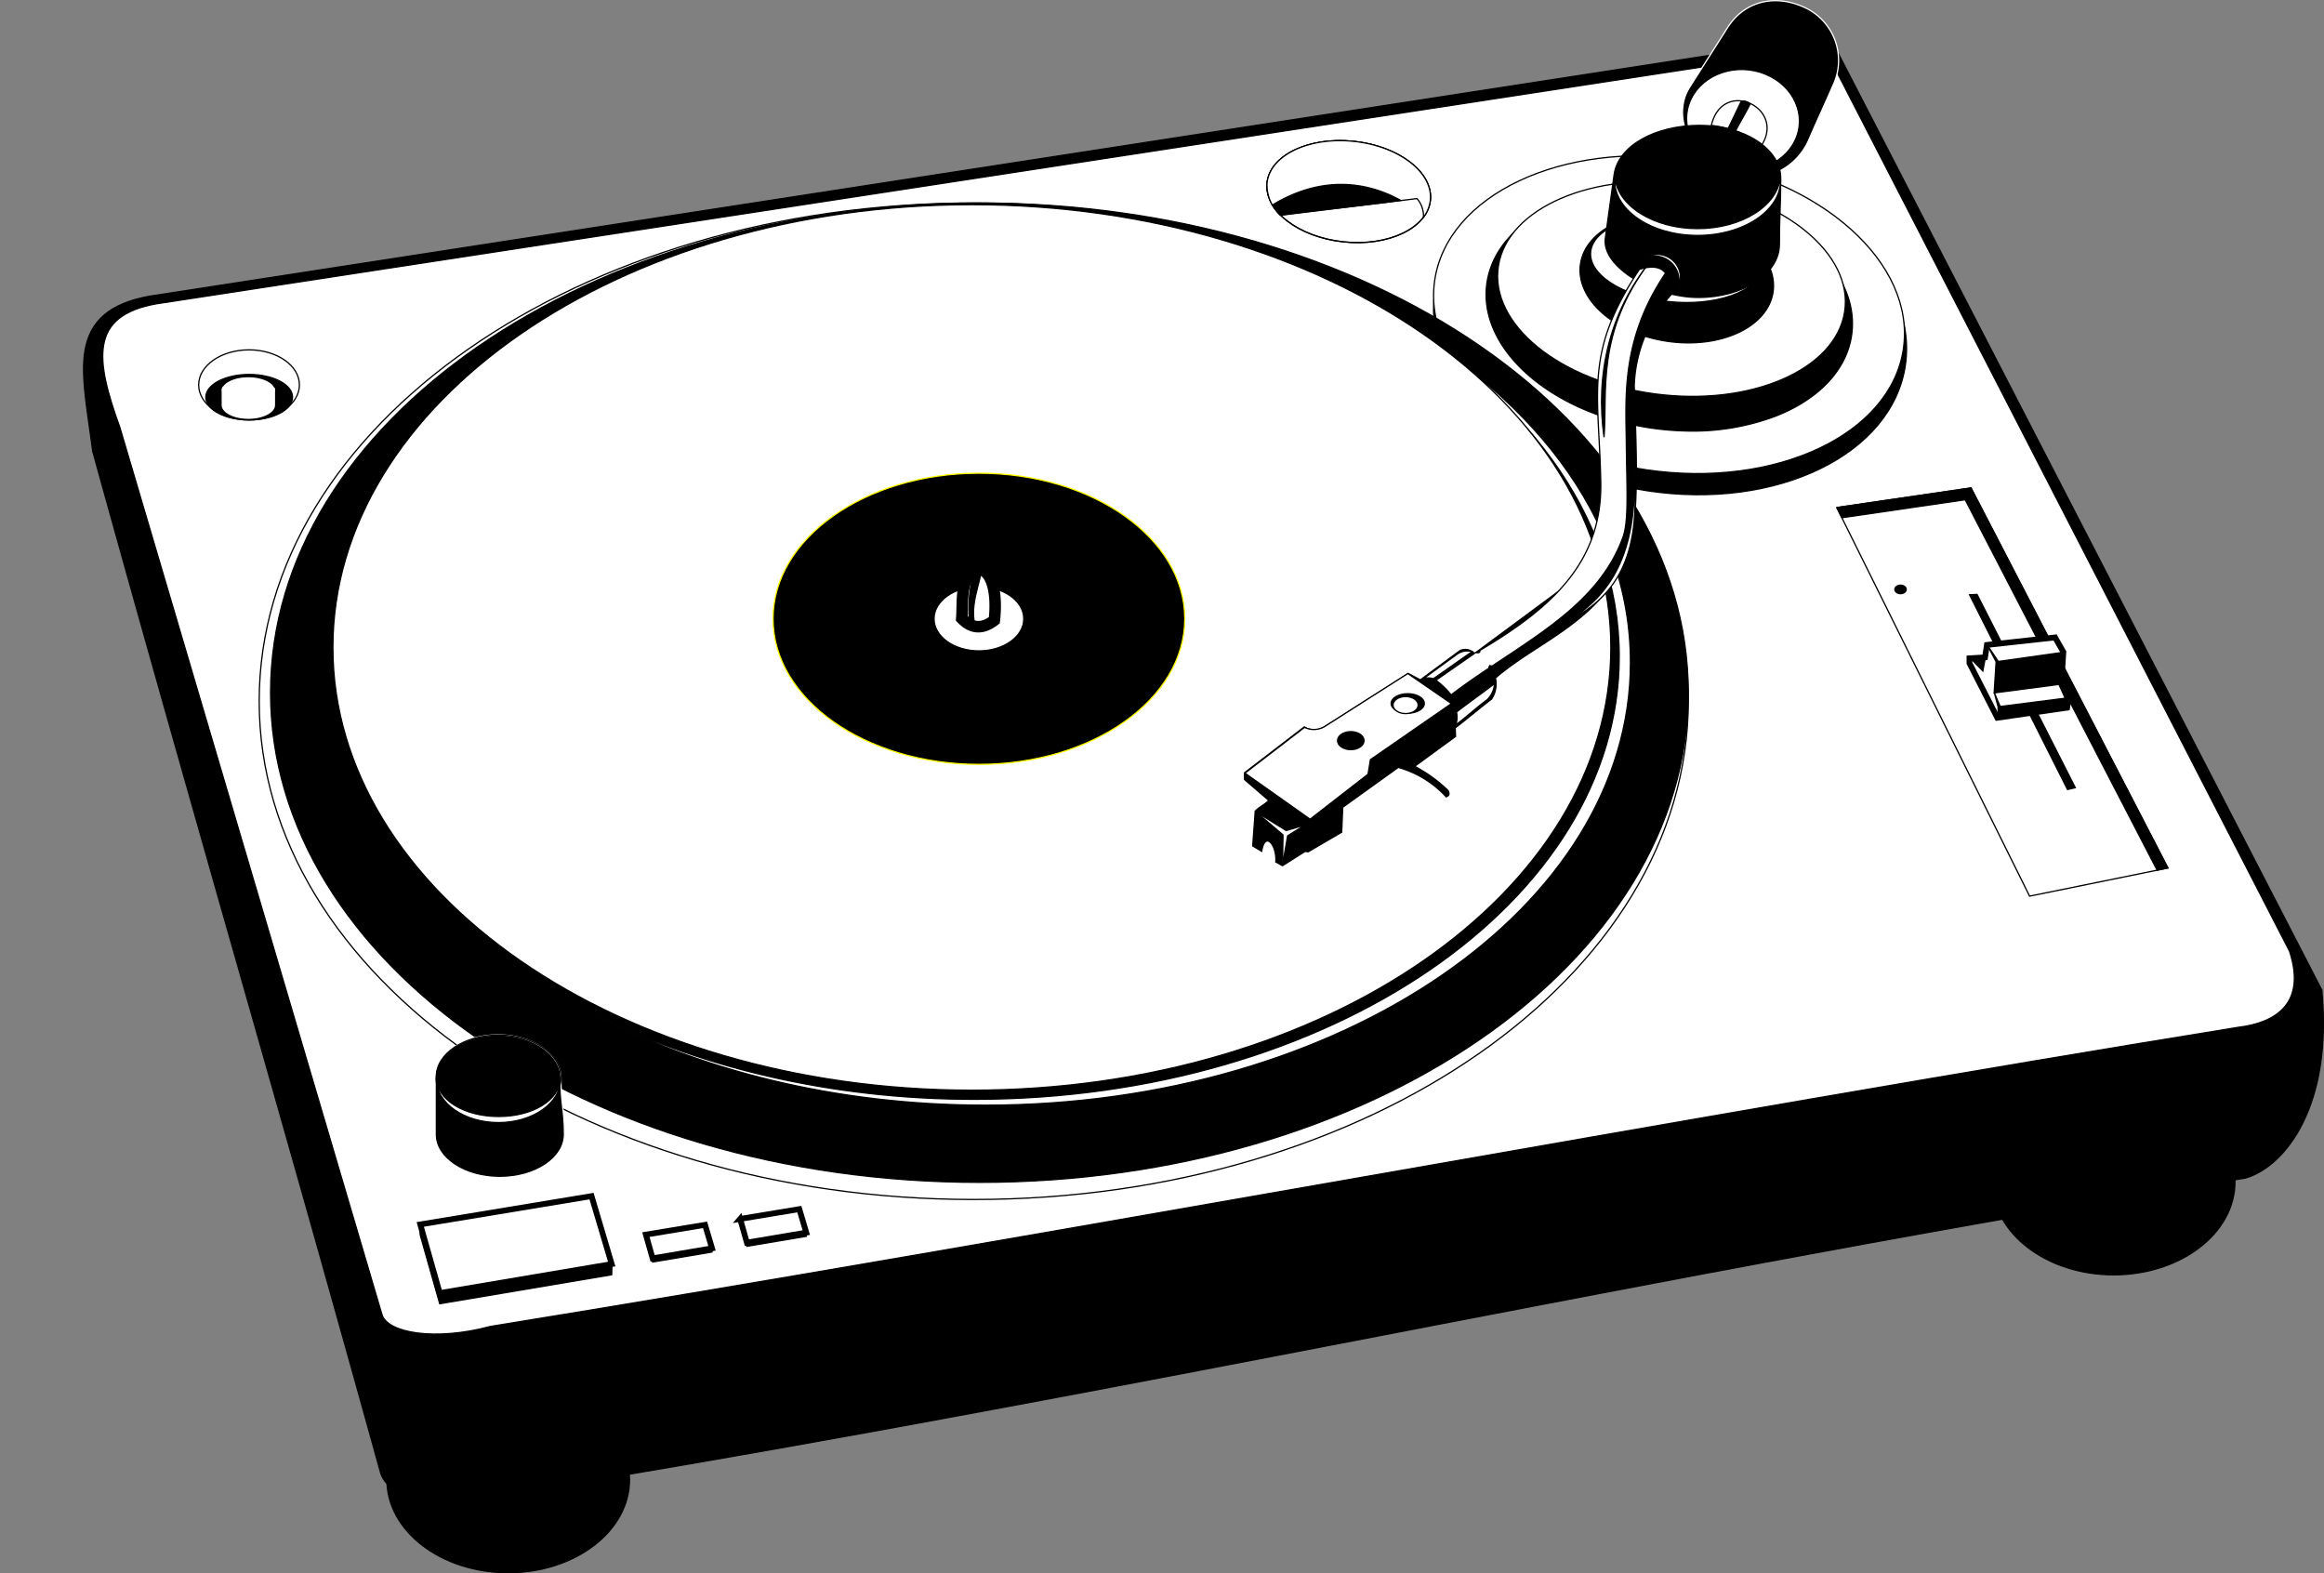 <svg xmlns="http://www.w3.org/2000/svg" width="403.242" height="272.974" viewBox="0 0 403.242 272.974">
  <rect x="0" y="0" width="403.242" height="272.974" fill="#808080" stroke="none"/>
  <g id="turntable-306254" transform="translate(0.001 -39.501)">
    <g id="Gruppe_1" data-name="Gruppe 1" transform="translate(-0.001 65.324)">
      <path id="Pfad_1" data-name="Pfad 1" d="M62.707,142.98v44.982l210.306,61.462L62.707,142.98Z" transform="translate(-62.707 -142.98)" fill="none"/>
    </g>
    <g id="Gruppe_8" data-name="Gruppe 8" transform="translate(14.505 39.621)">
      <g id="Gruppe_4" data-name="Gruppe 4" transform="translate(0 6.264)">
        <path id="Pfad_2" data-name="Pfad 2" d="M33.414,125.262l1.528,5.518L36.45,136.2l1.519,5.45,1.53,5.471,1.54,5.492,1.549,5.512,1.558,5.529,1.564,5.544,1.572,5.558,1.577,5.57,1.582,5.58,1.586,5.589,1.589,5.6,1.592,5.6,1.594,5.6L58.4,213.91l1.594,5.606,1.594,5.6,1.592,5.6,1.589,5.6,1.586,5.589,1.582,5.578,1.577,5.569,1.571,5.559,1.564,5.541L74.2,269.68l1.548,5.509,1.539,5.491,1.53,5.468,1.518,5.445,1.507,5.423,1.512,5.459.181.51.276.538.337.488.388.447.431.4.468.365.5.328.534.3.564.269.593.246.623.219.651.2.68.173.706.15.734.132.76.109.785.087.809.064.833.046.855.023h.877l.9-.018.917-.046.935-.068.952-.091.968-.114.983-.137,1-.164,1.009-.191,1.02-.214,1.03-.237.942-.242,9.444-1.545,9.5-1.586,9.475-1.613,9.452-1.64,9.43-1.663,9.411-1.686,9.394-1.7,9.378-1.723,9.363-1.736,9.351-1.75,9.34-1.763,9.331-1.773,9.323-1.782,9.318-1.786,9.313-1.791,9.312-1.791,9.311-1.8,9.313-1.786,9.316-1.786,9.318-1.782,9.328-1.773,9.337-1.764,9.342-1.75,9.36-1.736,9.369-1.722,9.387-1.7,9.4-1.686,9.424-1.659,9.437-1.641,9.465-1.608,9.487-1.586,9.665-1.581.756-.255.67-.283.67-.328.665-.383.665-.428.656-.478.647-.529.642-.579.629-.624.615-.674.606-.729.583-.775.57-.825.551-.87.524-.925.506-.975.478-1.03.451-1.075.419-1.126.392-1.178.355-1.23.324-1.28.283-1.333.246-1.384.205-1.436.159-1.489.114-1.542.073-1.594.018-1.647-.027-1.7-.087-1.754-.159-2.148L334.8,53.366,43.365,98.358l-1.251.251-1.168.29-1.092.333-1.02.376-.949.422L37,100.5l-.812.522-.743.574-.672.625-.6.674-.524.719-.449.759-.377.793-.307.823-.244.848-.185.872-.131.894-.085.915-.041.939,0,.961.029.987.059,1.012L32,114.457l.107,1.066.126,1.1.142,1.124.155,1.154.165,1.184.172,1.216.175,1.247.176,1.279.192,1.44Z" transform="translate(-31.831 -53.366)" stroke="#000" stroke-width="0.216"/>
        <path id="Pfad_3" data-name="Pfad 3" d="M34.392,125.76l1.52,5.488,1.508,5.424,1.519,5.449,1.53,5.471,1.54,5.492,1.549,5.512,1.558,5.528,1.564,5.544,1.572,5.558,1.577,5.57,1.582,5.58L53,191.967l1.589,5.6,1.592,5.6,1.593,5.6,1.594,5.606,1.594,5.606,1.593,5.6,1.592,5.6,1.589,5.6,1.586,5.589,1.582,5.578,1.577,5.568,1.571,5.559,1.564,5.541,1.557,5.527,1.548,5.509,1.539,5.491,1.529,5.473,1.519,5.445,1.507,5.423,1.507,5.441.166.469.248.483.307.442.355.41.4.374.437.337.473.31.508.283.54.26.571.232.6.214.633.187.662.173.69.146.718.128.746.109.771.087.8.064.821.041.844.023.865,0,.886-.023.906-.046.925-.064.942-.091.958-.114.973-.137.987-.16,1-.187,1.01-.214,1.021-.237.956-.246,9.463-1.545,9.5-1.59,9.473-1.613,9.45-1.636,9.43-1.663,9.41-1.686,9.393-1.7,9.376-1.723,9.362-1.736,9.35-1.75,9.339-1.763L219.911,286l9.322-1.782,9.318-1.786,9.313-1.791,9.311-1.791,9.311-1.8,9.313-1.791,9.316-1.782,9.321-1.782,9.328-1.773,9.332-1.763,9.346-1.75,9.36-1.736,9.369-1.723,9.387-1.7,9.405-1.686,9.424-1.663,9.442-1.636,9.465-1.613,9.487-1.586,9.629-1.572.706-.242.642-.269.647-.319.643-.365.642-.419.633-.46.633-.515.624-.561.611-.611.606-.661.588-.711.574-.756.56-.811.538-.857.52-.911.492-.957.474-1.007.442-1.062.415-1.112.387-1.162.351-1.214.314-1.265.283-1.317.242-1.369.205-1.422.159-1.474.114-1.527.068-1.579.018-1.634-.027-1.687-.082-1.741-.155-2.05L335.084,54.45,43.978,99.391l-1.231.247-1.147.285-1.069.325-.994.367-.921.41-.85.456-.781.5-.711.55-.641.6-.57.642-.5.684-.427.723-.36.757-.295.788-.234.816-.178.843-.128.868-.082.893-.041.919,0,.945.029.972.058,1,.084,1.029.106,1.059.125,1.089.142,1.12.154,1.151.165,1.183.172,1.215.176,1.248.176,1.281.188,1.41Z" transform="translate(-32.367 -53.956)" stroke="#000" stroke-width="0.216"/>
        <path id="Pfad_4" data-name="Pfad 4" d="M35.376,126.259l1.512,5.458,1.507,5.424,1.519,5.449,1.53,5.471,1.54,5.492,1.549,5.511,1.557,5.528,1.565,5.544,1.571,5.558,1.577,5.57,1.582,5.58,1.586,5.589,1.589,5.6,1.592,5.6,1.594,5.6,1.594,5.607,1.594,5.606,1.594,5.6,1.592,5.6,1.589,5.6,1.586,5.589,1.582,5.578,1.577,5.573,1.571,5.555,1.565,5.546,1.557,5.528,1.549,5.509,1.539,5.491,1.53,5.468,1.518,5.445,1.507,5.423,1.5,5.427.151.428.221.428.275.4.324.369.367.342.407.319.445.292.481.264.516.246.549.228.581.205.613.182.645.164.674.146.7.128.731.1.758.082.784.064.808.046.832.023h.854l.875-.023.9-.041.914-.068.932-.087.948-.114.963-.137.976-.16.99-.182,1-.21,1.011-.237.971-.251,9.481-1.549,9.5-1.586,9.471-1.613,9.449-1.641,9.428-1.663,9.409-1.681,9.391-1.7,9.376-1.723,9.361-1.736,9.349-1.754,9.338-1.759,9.33-1.773,9.322-1.782,9.317-1.786,9.313-1.791L257.633,279l9.311-1.8,9.313-1.791,9.316-1.782,9.319-1.782,9.328-1.773,9.337-1.763,9.346-1.75,9.36-1.736,9.373-1.722,9.387-1.7,9.405-1.682,9.419-1.663,9.446-1.636,9.465-1.613,9.492-1.586,9.592-1.568.656-.223.615-.26.62-.305.624-.355.62-.4.615-.451.615-.5.606-.547.6-.6.588-.643.579-.693.56-.743.547-.793.529-.843.51-.893.488-.943.46-.989.437-1.048.41-1.094.378-1.145.346-1.2.314-1.249.278-1.3.241-1.353.2-1.407.155-1.459.114-1.512.068-1.566.023-1.62-.032-1.674-.082-1.728-.146-1.953-85-164.64L44.6,100.423l-1.212.243-1.126.28-1.045.318-.968.357-.893.4-.82.439-.749.482-.679.525-.61.568-.541.61-.473.649-.406.687-.343.721-.282.754-.225.784-.172.813-.124.842-.08.87-.04.9,0,.928.028.958.057.988.083,1.02.105,1.051.125,1.083.141,1.116.154,1.149.165,1.181.171,1.215.176,1.249.177,1.282.184,1.381Z" transform="translate(-32.909 -54.546)" stroke="#000" stroke-width="0.216"/>
        <path id="Pfad_5" data-name="Pfad 5" d="M36.355,126.757l1.5,5.428,1.507,5.424,1.519,5.448,1.53,5.471,1.54,5.491L45.5,159.53l1.557,5.528,1.564,5.543L50.2,176.16l1.577,5.57,1.582,5.58,1.586,5.589,1.589,5.6,1.592,5.6,1.594,5.6,1.594,5.606,1.594,5.606,1.594,5.6,1.592,5.6,1.589,5.6,1.586,5.589,1.582,5.582,1.577,5.568L74,260.008l1.565,5.546,1.557,5.527,1.549,5.509,1.539,5.491,1.53,5.468L83.254,293l1.507,5.423,1.5,5.414.135.378.195.378.245.355.292.333.335.314.376.292.416.273.454.255.491.232.527.219.561.2.594.178.627.16.658.141.688.123.716.1.744.082.771.064.8.041.82.023h.843l.864-.023.884-.041.9-.064.921-.087.938-.114.953-.132.967-.16.98-.182.991-.21,1-.232.986-.255,9.5-1.549,9.495-1.586,9.471-1.613,9.448-1.641,9.427-1.663,9.408-1.682,9.39-1.7,9.375-1.722,9.36-1.736,9.349-1.754,9.338-1.759,9.329-1.773,9.322-1.782,9.317-1.786,9.313-1.791,9.312-1.791,9.311-1.8,9.313-1.791,9.316-1.786L295.347,272l9.328-1.773,9.337-1.763,9.346-1.75,9.36-1.736,9.373-1.722,9.387-1.7,9.405-1.681,9.424-1.663,9.446-1.641,9.469-1.613,9.492-1.586,9.556-1.558.606-.21.588-.246.6-.292.6-.342.6-.387.6-.437.592-.483.592-.533.583-.579.574-.629.56-.679.551-.725.538-.779.515-.825.5-.875.478-.925.456-.975.428-1.03.406-1.078.374-1.13.342-1.182.31-1.234.273-1.286.237-1.338.2-1.391.155-1.444.114-1.5.064-1.552.023-1.606-.032-1.661-.077-1.715-.141-1.855L335.657,56.616,45.216,101.455l-1.192.239-1.1.274-1.021.311-.942.347-.864.385-.79.423-.717.462-.648.5-.579.539-.512.577-.447.615-.385.651-.325.685-.269.719-.216.752-.166.783-.12.816-.078.847-.039.879,0,.911.028.944.057.977.082,1.01.1,1.044.124,1.078.14,1.111.154,1.146.164,1.18.172,1.214L36,124.124l.177,1.284.18,1.351Z" transform="translate(-33.446 -55.135)" stroke="#000" stroke-width="0.216"/>
        <path id="Pfad_6" data-name="Pfad 6" d="M37.332,127.268C53.208,184.693,71.349,246.877,87.225,304.3c1.012,3.659,10.437,5.213,21.149,2.342C210.06,290.212,307.012,268.4,408.7,251.971c5.865-1.786,12.859-11.315,11.142-30.356l-83.9-163.9L45.831,102.5c-12.982,2.324-10.355,10.482-8.5,24.771Z" transform="translate(-33.981 -55.732)" stroke="#000" stroke-width="0.216"/>
        <g id="Gruppe_2" data-name="Gruppe 2" transform="translate(3.319 1.975)">
          <path id="Pfad_7" data-name="Pfad 7" d="M42.09,123.506l45.47,153.9c.955,3.235,9.269,4.634,18.782,2.083,90.3-14.6,212.947-37.312,303.255-51.9,6.658-.79,11.9-4.206,8.95-13.228L337.882,57.7,48.42,102.051c-11.528,2.063-10.686,9.445-6.327,21.456Z" transform="translate(-39.115 -57.701)" fill="#fff" stroke="#000" stroke-width="0.216"/>
          <path id="Pfad_8" data-name="Pfad 8" d="M699.4,228.543l23.281-3.4,34.167,65.938-24,4.884L699.4,228.544Z" transform="translate(-398.517 -148.844)" fill="#fff" stroke="#000" stroke-width="0.216"/>
        </g>
        <path id="Pfad_9" data-name="Pfad 9" d="M749.95,265.736l1.3-.062L768.3,299.212l-1.358.309L749.95,265.736Z" transform="translate(-422.713 -168.928)" stroke="#000" stroke-width="0.216"/>
        <path id="Pfad_10" data-name="Pfad 10" d="M623.483,121.067c8.2.9,14.2,4.916,13.406,8.977s-8.079,6.627-16.277,5.731-14.2-4.916-13.406-8.977S615.29,120.17,623.483,121.067Z" transform="translate(-344.977 -90.119)" stroke="#000" stroke-width="0.216"/>
        <path id="Pfad_11" data-name="Pfad 11" d="M590.847,102.075c22.552,3.424,39.075,18.786,36.892,34.3s-22.237,25.326-44.789,21.9-39.075-18.786-36.894-34.3,22.239-25.326,44.791-21.9Z" transform="translate(-311.626 -79.508)" stroke="#000" stroke-width="0.216"/>
        <g id="Gruppe_3" data-name="Gruppe 3" transform="translate(234.237 20.638)">
          <path id="Pfad_12" data-name="Pfad 12" d="M590.651,99.31c22.452,3.28,38.9,17.995,36.728,32.859s-22.142,24.259-44.593,20.979-38.9-17.995-36.731-32.859S568.195,96.03,590.651,99.31Z" transform="translate(-545.863 -98.657)" fill="#fff" stroke="#000" stroke-width="0.216"/>
          <path id="Pfad_13" data-name="Pfad 13" d="M630.96,136.534a24.43,24.43,0,0,1-11.848,1.371c-8.2-.9-14.2-4.916-13.406-8.977.383-1.97,2.3-3.589,5.1-4.631-2.429,1.042-4.065,2.551-4.42,4.356-.788,4.062,5.213,8.082,13.406,8.978A25.2,25.2,0,0,0,630.96,136.534Z" transform="translate(-578.398 -112.613)" fill="#fff" stroke="#000" stroke-width="0.216"/>
        </g>
        <path id="Pfad_14" data-name="Pfad 14" d="M600.7,111.122c17.471,2.517,30.267,13.806,28.576,25.21-.916,6.189-5.91,11.142-13.083,13.976a40.77,40.77,0,0,1-15.963,2.6,48.764,48.764,0,0,1-5.646-.484c-17.47-2.516-30.267-13.806-28.577-25.21S583.234,108.605,600.7,111.122Z" transform="translate(-322.509 -84.53)" stroke="#000" stroke-width="0.216"/>
        <path id="Pfad_15" data-name="Pfad 15" d="M603.318,108.9c16.582,2.218,28.731,12.167,27.127,22.218s-16.35,16.4-32.937,14.185-28.731-12.167-27.127-22.217S586.735,106.685,603.318,108.9Z" transform="translate(-324.894 -83.355)" fill="#fff" stroke="#000" stroke-width="0.216"/>
        <path id="Pfad_16" data-name="Pfad 16" d="M620.033,120.751c9.228,1.34,15.985,7.349,15.092,13.42s-9.1,9.908-18.323,8.568-15.99-7.349-15.1-13.42S610.805,119.412,620.033,120.751Z" transform="translate(-341.978 -89.9)" stroke="#000" stroke-width="0.216"/>
      </g>
      <path id="Pfad_17" data-name="Pfad 17" d="M662.53,63.848a11,11,0,0,1-14.7,5.513c-5.692-2.555-9.2-9.623-5.919-14.769l6.566-10.316c2.921-4.579,8.143-5.82,13.206-3.547a10.105,10.105,0,0,1,5.268,13.141c-1.586,3.663-2.8,6.247-4.42,9.978Z" transform="translate(-363.218 -39.621)" stroke="#fff" stroke-width="0.216"/>
      <g id="Gruppe_7" data-name="Gruppe 7" transform="translate(30.467 11.938)">
        <g id="Gruppe_5" data-name="Gruppe 5">
          <path id="Pfad_18" data-name="Pfad 18" d="M655.823,66.609c4.976,2,7.291,7.18,5.172,11.566s-7.87,6.319-12.841,4.318-7.291-7.18-5.172-11.566S650.847,64.607,655.823,66.609Z" transform="translate(-394.528 -65.819)" fill="#fff" stroke="#000" stroke-width="0.216"/>
          <path id="Pfad_19" data-name="Pfad 19" d="M621.983,121.667c8.193.9,14.195,4.916,13.4,8.977s-8.079,6.627-16.273,5.731-14.2-4.916-13.406-8.977S613.785,120.771,621.983,121.667Z" transform="translate(-374.627 -96.121)" fill="#fff" stroke="#000" stroke-width="0.216"/>
          <path id="Pfad_20" data-name="Pfad 20" d="M651.63,81.991c1.937-8.268,12.846-3.132,8.763,3.373A18.68,18.68,0,0,0,651.63,81.991Z" transform="translate(-399.663 -72.291)" fill="#fff" stroke="#000" stroke-width="0.216"/>
          <path id="Pfad_21" data-name="Pfad 21" d="M222.673,116.65c68.462,0,123.983,38.71,123.983,86.444s-55.521,86.444-123.983,86.444S98.69,250.829,98.69,203.094s55.521-86.444,123.983-86.444Z" transform="translate(-98.69 -93.487)" fill="#fff" stroke="#000" stroke-width="0.216"/>
        </g>
        <path id="Pfad_22" data-name="Pfad 22" d="M226.014,116.65c67.915,0,122.994,38.044,122.994,84.958s-55.079,84.958-122.994,84.958S103.02,248.522,103.02,201.608,158.1,116.65,226.014,116.65Z" transform="translate(-101.047 -93.487)" stroke="#000" stroke-width="0.216"/>
        <path id="Pfad_23" data-name="Pfad 23" d="M237.391,120.99c61.8,0,111.917,34.4,111.917,76.82s-50.116,76.82-111.917,76.82-111.921-34.4-111.921-76.82S175.586,120.99,237.391,120.99Z" transform="translate(-113.267 -95.849)" stroke="#000" stroke-width="0.216"/>
        <path id="Pfad_24" data-name="Pfad 24" d="M360.081,156.728c27.176,14.016,44.759,36.326,44.759,61.449,0,42.418-50.116,76.815-111.921,76.815-25.982,0-49.9-6.081-68.9-16.281,18.674,9.586,41.852,15.263,66.959,15.263,61.8,0,111.917-34.4,111.917-76.82,0-24.522-16.749-46.362-42.822-60.429Z" transform="translate(-166.91 -115.301)" fill="#fff" stroke="#000" stroke-width="0.216"/>
        <path id="Pfad_25" data-name="Pfad 25" d="M641.418,107.76c0,5.07-6.288,9.182-14.044,9.182s-16.851-5.265-16.159-10.288l1.522-11.008c.7-5.022,7.113-8.564,14.869-8.564s14.044,4.112,14.044,9.182C641.651,101.221,641.418,102.661,641.418,107.76Z" transform="translate(-377.644 -77.392)" stroke="#000" stroke-width="0.216"/>
        <g id="Gruppe_6" data-name="Gruppe 6" transform="translate(235.193 18.634)">
          <path id="Pfad_26" data-name="Pfad 26" d="M643.578,106.71c.018.2.032.391.032.59,0,5.281-6.448,9.564-14.4,9.564s-14.4-4.283-14.4-9.564q0-.3.027-.59c.46,5.007,6.717,8.975,14.368,8.975S643.123,111.717,643.578,106.71Z" transform="translate(-614.82 -106.71)" fill="#fff" stroke="#000" stroke-width="0.216"/>
          <path id="Pfad_27" data-name="Pfad 27" d="M626.42,136.817a4.043,4.043,0,0,1,5.682,5.314,4.209,4.209,0,0,0,.2-1.078,4.311,4.311,0,0,0-4.065-4.539,4.249,4.249,0,0,0-1.814.3Z" transform="translate(-621.134 -122.791)" fill="#fff" stroke="#000" stroke-width="0.216"/>
        </g>
        <path id="Pfad_28" data-name="Pfad 28" d="M497.528,93.037c7.82.84,13.743,5.423,13.226,10.234s-7.278,8.031-15.1,7.19-13.743-5.423-13.226-10.234S489.708,92.2,497.528,93.037Z" transform="translate(-307.548 -80.561)" fill="none" stroke="#000" stroke-width="0.216"/>
        <path id="Pfad_29" data-name="Pfad 29" d="M237.623,117.28c61.222,0,110.869,34.4,110.869,76.82s-49.647,76.82-110.869,76.82S126.75,236.52,126.75,194.1s49.652-76.82,110.873-76.82Z" transform="translate(-113.963 -93.83)" fill="#fff" stroke="#000" stroke-width="0.216"/>
      </g>
      <path id="Pfad_30" data-name="Pfad 30" d="M330.066,219.52c19.728,0,35.726,11.312,35.726,25.261s-16,25.261-35.726,25.261S294.34,258.73,294.34,244.781,310.338,219.52,330.066,219.52Z" transform="translate(-174.718 -137.542)" stroke="#ff0" stroke-width="0.216"/>
      <path id="Pfad_31" data-name="Pfad 31" d="M363.7,263.21c4.179,0,7.568,2.4,7.568,5.351s-3.389,5.351-7.568,5.351-7.568-2.4-7.568-5.351S359.522,263.21,363.7,263.21Z" transform="translate(-208.353 -161.323)" fill="#fff" stroke="#fff" stroke-width="0.216"/>
    </g>
    <g id="Gruppe_12" data-name="Gruppe 12" transform="translate(34.471 63.901)">
      <path id="Pfad_32" data-name="Pfad 32" d="M366.21,264.621c.225-2.729-.334-6.89,2.239-8.327a1.407,1.407,0,0,1,1.663.107c1.665,1.195,2.181,4.618,1.754,8.526-2.036,1.575-3.927,1.5-5.656-.306Z" transform="translate(-233.804 -181.715)" fill="#fff" stroke="#000" stroke-width="2"/>
      <g id="Gruppe_9" data-name="Gruppe 9" transform="translate(185.351 0)">
        <path id="Pfad_33" data-name="Pfad 33" d="M497.528,93.037c7.82.84,13.743,5.423,13.226,10.234s-7.278,8.031-15.1,7.19-13.743-5.423-13.226-10.234S489.708,92.2,497.528,93.037Z" transform="translate(-482.399 -92.903)" fill="none" stroke="#000" stroke-width="0.216"/>
        <path id="Pfad_34" data-name="Pfad 34" d="M699.4,228.543l23.281-3.4,34.167,65.938-1.868.38-33.3-64.27-21.4,3.122-.88-1.775Z" transform="translate(-600.516 -164.885)" stroke="#000" stroke-width="0.216"/>
      </g>
      <path id="Pfad_35" data-name="Pfad 35" d="M749.91,286.519l4.839,9.47,12.108-1.753.214-1.37-1.226-2.7.36-5.589-1.44-2.524-11.825,1.3-.328,2.155-2.192.135-.091.005-.137.009-.283.017Z" transform="translate(-442.657 -195.857)" fill="#fff" stroke="#000" stroke-width="1"/>
      <g id="Gruppe_11" data-name="Gruppe 11" transform="translate(0 0)">
        <path id="Pfad_36" data-name="Pfad 36" d="M497.528,93.037c7.82.84,13.743,5.423,13.226,10.234a5.849,5.849,0,0,1-1.187,2.909,4.629,4.629,0,0,0-1.125-3.224l-23.652,2.891a6.947,6.947,0,0,1-2.36-5.62c.517-4.811,7.278-8.031,15.1-7.19Z" transform="translate(-297.048 -92.904)" fill="#fff" stroke="#000" stroke-width="0.216"/>
        <path id="Pfad_37" data-name="Pfad 37" d="M485.917,114.911c6.687-.926,14.18-1.636,20.867-2.562-6.083-3.383-13.9-4.267-22.242.788A9.217,9.217,0,0,0,485.917,114.911Z" transform="translate(-298.214 -101.98)" stroke="#000" stroke-width="0.216"/>
        <path id="Pfad_38" data-name="Pfad 38" d="M542.691,141.215c3.153-.593,5.846.049,5.464,4.324a24.882,24.882,0,0,0-6.667,16.033c.269,10.4,1.331,25.953-2.037,31.191-4.662,10.014-15.28,13.634-22.048,19.579a4.728,4.728,0,0,1-.668,3.644c-2.326,1.77-3.985,3.233-6.311,5q.031.742.062,1.482l-7.1,5.188a25.371,25.371,0,0,1,5.806,4.2q.431.936-.37,1.05a17.827,17.827,0,0,0-8.277-5.065l-9.635,6.917q-.092,2.162-.185,4.324l-5.806,3.4-.556-.062-3.891,2.471c-.391-.144-.782-.478-1.173-.622.2-3.008-1.887-5.465-2.456-1.874l-1.544-.927c.1-1.873.315-4.154.418-6.027.658-.72,1.7-1.157,2.355-1.877l-4.2-3.62-.006-1.173,10.376-7.967a3.242,3.242,0,0,0,3.582-.062l14.453-9.2,2.1,1.111,6.856-5.065a2.145,2.145,0,0,1,2.532.494q8.677-6.423,17.353-12.847c2.962-1.961,5.2-6.685,4.448-22.791.173-7.553-.378-15.008,2.6-22.791,1.317-2.594,3.213-5.842,4.534-8.436Z" transform="translate(-292.399 -119.097)" stroke="#000" stroke-width="0.216"/>
        <path id="Pfad_39" data-name="Pfad 39" d="M722.479,262.15c.547,0,.989.332.989.741s-.442.741-.989.741-.989-.332-.989-.741S721.932,262.15,722.479,262.15Z" transform="translate(-427.188 -185.027)" stroke="#000" stroke-width="0.216"/>
        <g id="Gruppe_10" data-name="Gruppe 10" transform="translate(0 21.947)">
          <path id="Pfad_40" data-name="Pfad 40" d="M541.93,292.036a2.651,2.651,0,0,1,1.741,0c2.307-1.568,4.437-3.137,6.744-4.7a3.007,3.007,0,0,0-2.627.447c-1.848,1.332-4.01,2.923-5.858,4.255Z" transform="translate(-329.451 -220.615)" fill="#fff" stroke="#000" stroke-width="0.216"/>
          <path id="Pfad_41" data-name="Pfad 41" d="M554.36,306.782a4.365,4.365,0,0,0,.108-2.2c2.214-1.7,4.372-3.226,6.586-4.922a4.137,4.137,0,0,1-1.358,2.86c-1.846,1.335-3.491,2.928-5.337,4.263Z" transform="translate(-336.217 -227.39)" fill="#fff" stroke="#000" stroke-width="0.216"/>
          <path id="Pfad_42" data-name="Pfad 42" d="M608.568,216.48c.779,15.58-4.27,22.618-11.388,27C608.527,237.752,609.329,227.945,608.568,216.48Z" transform="translate(-359.524 -182.115)" fill="#fff" stroke="#000" stroke-width="0.216"/>
          <path id="Pfad_43" data-name="Pfad 43" d="M586.6,142.111c-7.747,11.459-6.885,21.6-6.808,29.384s.456,13.515-.556,16.355c-3.664,10.282-13.2,16.09-22.6,22.345-.048.032-.091.118-.144.1-.237-.1-.372-.07-.451.027a.708.708,0,0,0-.113.35c-.008.062-.1.07-.156.1-2.167,1.452-4.318,2.937-6.376,4.514a13.6,13.6,0,0,0-2.637-2.543l6.5-4.52a.637.637,0,0,0,.088-.062c.124-.1.241-.235.388-.214q.789.112.619-.364c-.015-.041.074-.044.111-.066,12.852-7.617,21.162-15.538,20.9-29.16-.3-15.6-2.971-22.389,6.712-36.905q3.24-1.021,4.52.659Z" transform="translate(-332.083 -141.066)" fill="#fff" stroke="#000" stroke-width="0.216"/>
          <path id="Pfad_44" data-name="Pfad 44" d="M84.387,172.56c4.826,0,8.74,2.725,8.74,6.084s-3.914,6.084-8.74,6.084-8.74-2.725-8.74-6.084S79.561,172.56,84.387,172.56Z" transform="translate(-75.647 -158.209)" fill="#fff" stroke="#000" stroke-width="0.216"/>
        </g>
        <path id="Pfad_45" data-name="Pfad 45" d="M85.885,181.92c4.156,0,7.527,1.768,7.527,3.948s-3.37,3.949-7.527,3.949-7.527-1.768-7.527-3.949S81.729,181.92,85.885,181.92Z" transform="translate(-77.123 -141.356)" stroke="#000" stroke-width="0.216"/>
        <path id="Pfad_46" data-name="Pfad 46" d="M88.9,182.75c2.617,0,4.739,1.113,4.739,2.486V187.7c0,1.373-2.122,2.486-4.739,2.486s-4.739-1.113-4.739-2.486v-2.469C84.159,183.863,86.281,182.75,88.9,182.75Z" transform="translate(-80.28 -141.808)" fill="#fff" stroke="#000" stroke-width="0.216"/>
      </g>
    </g>
    <g id="Gruppe_15" data-name="Gruppe 15" transform="translate(38.585 106.907)">
      <path id="Pfad_47" data-name="Pfad 47" d="M176.589,433.35c6.029,0,10.918,3.352,10.918,7.484,0,4.606.617,5.581.617,9.8,0,4.133-5.027,7.482-11.227,7.482s-11.226-3.349-11.226-7.482v-9.8C165.671,436.7,170.56,433.35,176.589,433.35Z" transform="translate(-128.763 -321.219)" stroke="#fff" stroke-width="0.216"/>
      <g id="Gruppe_14" data-name="Gruppe 14" transform="translate(37.113 44.548)">
        <path id="Pfad_48" data-name="Pfad 48" d="M176.916,433.42c5.961,0,10.8,3.241,10.8,7.239s-4.834,7.238-10.8,7.238-10.795-3.241-10.795-7.238S170.955,433.42,176.916,433.42Z" transform="translate(-166.121 -365.805)" fill="none" stroke="#000" stroke-width="0.216"/>
        <g id="Gruppe_13" data-name="Gruppe 13" transform="translate(0.004 4.901)">
          <path id="Pfad_49" data-name="Pfad 49" d="M187.715,449.69c0,.062,0,.123,0,.185,0,4.2-4.834,7.6-10.8,7.6s-10.795-3.4-10.795-7.6c0-.062,0-.123,0-.185.139,3.916,4.956,6.73,10.829,6.73s10.615-2.813,10.754-6.73Z" transform="translate(-166.129 -379.563)" fill="#fff" stroke="#000" stroke-width="0.216"/>
          <path id="Pfad_50" data-name="Pfad 50" d="M474.04,313.082l11.3,7.99,10.056-7.806.413-2.525,14.058-9.728L502.3,295.8l-14.5,9.24a3.727,3.727,0,0,1-3.422.1l-10.342,7.947Z" transform="translate(-333.729 -295.796)" fill="#fff" stroke="#000" stroke-width="0.216"/>
        </g>
        <path id="Pfad_51" data-name="Pfad 51" d="M757.922,293.311l11.593-1.524.4-5.526-11.274,1.584-1.878-2.8,1.5,2.857Z" transform="translate(-487.614 -285.04)" stroke="#000" stroke-width="0.216"/>
      </g>
      <path id="Pfad_52" data-name="Pfad 52" d="M93.664,187.28a.747.747,0,0,1,.026.193c0,.986-2.018,1.786-4.507,1.786s-4.507-.8-4.507-1.786a.747.747,0,0,1,.026-.193c.242.9,2.156,1.594,4.481,1.594s4.239-.7,4.481-1.594Z" transform="translate(-84.676 -187.28)" fill="#fff" stroke="#fff" stroke-width="0.216"/>
    </g>
    <g id="Gruppe_19" data-name="Gruppe 19" transform="translate(67.13 57.046)">
      <g id="Gruppe_17" data-name="Gruppe 17" transform="translate(5.747)">
        <path id="Pfad_53" data-name="Pfad 53" d="M760.01,305.5l.027,1.914,12.021-1.7-.023-1.748-11.661,1.485-1.034-2.424Z" transform="translate(-486.196 -200.422)" stroke="#000" stroke-width="0.216"/>
        <path id="Pfad_54" data-name="Pfad 54" d="M661.915,78.348a1.743,1.743,0,0,0-1.536-.472c-.725,1.483-1.49,3.121-2.215,4.6-.128.608.729.453,1.2.592C660.1,81.589,661.186,79.831,661.915,78.348Z" transform="translate(-431.118 -77.861)" stroke="#000" stroke-width="0.216"/>
        <path id="Pfad_55" data-name="Pfad 55" d="M159.97,503.742l-.042-1.832,29.761-3.08,3.546,9.966-.046,1.827-29.842,5.031Z" transform="translate(-159.928 -307)" stroke="#000" stroke-width="0.216"/>
        <path id="Pfad_56" data-name="Pfad 56" d="M511.587,317.92c1.272,0,2.3.7,2.3,1.563s-1.032,1.563-2.3,1.563-2.3-.7-2.3-1.563S510.315,317.92,511.587,317.92Z" transform="translate(-350.087 -208.528)" stroke="#000" stroke-width="0.216"/>
        <path id="Pfad_57" data-name="Pfad 57" d="M532.579,303.48c1.59,0,2.88.758,2.88,1.692s-1.29,1.692-2.88,1.692-2.88-.758-2.88-1.692S530.989,303.48,532.579,303.48Z" transform="translate(-361.199 -200.668)" stroke="#000" stroke-width="0.216"/>
        <g id="Gruppe_16" data-name="Gruppe 16" transform="translate(144.95 103.304)">
          <path id="Pfad_58" data-name="Pfad 58" d="M532.6,304.56c1.2,0,2.181.663,2.181,1.48s-.977,1.48-2.181,1.48-2.18-.663-2.18-1.48S531.392,304.56,532.6,304.56Z" transform="translate(-506.539 -304.56)" fill="#fff" stroke="#000" stroke-width="0.216"/>
          <path id="Pfad_59" data-name="Pfad 59" d="M478.02,348.31l4.788,4.065-.073,5.221.877-5.065,3.038-1.871-3.293.961Z" transform="translate(-478.02 -328.374)" fill="#fff" stroke="#000" stroke-width="0.216"/>
        </g>
      </g>
      <path id="Pfad_60" data-name="Pfad 60" d="M160.02,499.682l29.719-4.912,3.5,11.789L163.4,511.594Z" transform="translate(-154.231 -304.79)" fill="#fff" stroke="#000" stroke-width="1"/>
      <path id="Pfad_61" data-name="Pfad 61" d="M245.913,508.81l-.014-.633,10.281-1.066,1.225,3.445-.015.629-10.309,1.741-1.167-4.115Z" transform="translate(-200.976 -311.507)" stroke="#000" stroke-width="0.216"/>
      <path id="Pfad_62" data-name="Pfad 62" d="M245.93,507.405l10.267-1.7,1.209,4.074L247.1,511.52Z" transform="translate(-200.993 -310.745)" fill="#fff" stroke="#000" stroke-width="1"/>
      <path id="Pfad_63" data-name="Pfad 63" d="M281.8,502.83l-.015-.633,10.281-1.066,1.225,3.44-.016.633-10.309,1.741L281.8,502.83Z" transform="translate(-220.511 -308.252)" stroke="#000" stroke-width="0.216"/>
      <path id="Pfad_64" data-name="Pfad 64" d="M281.82,501.425l10.267-1.7L293.3,503.8l-10.309,1.736-1.167-4.115Z" transform="translate(-220.528 -307.49)" fill="#fff" stroke="#000" stroke-width="1"/>
      <g id="Gruppe_18" data-name="Gruppe 18" transform="translate(0 27.76)">
        <path id="Pfad_65" data-name="Pfad 65" d="M618.292,138.78c-9.528,12.349-7.414,22.886-8.047,30.542C608.736,158.47,611.124,147.76,618.292,138.78Z" transform="translate(-399.059 -138.78)" stroke="#000" stroke-width="0.216"/>
        <path id="Pfad_66" data-name="Pfad 66" d="M168.366,567.34c11.624,0,21.05,7.227,21.05,16.136s-9.426,16.136-21.05,16.136-21.05-7.227-21.05-16.136S156.742,567.34,168.366,567.34Z" transform="translate(-147.316 -372.051)" stroke="#000" stroke-width="0.216"/>
        <path id="Pfad_67" data-name="Pfad 67" d="M779.673,453.93c11.625,0,21.048,7.225,21.048,16.134S791.3,486.2,779.673,486.2s-21.053-7.227-21.053-16.136,9.428-16.134,21.053-16.134Z" transform="translate(-480.057 -310.32)" stroke="#000" stroke-width="0.216"/>
        <path id="Pfad_68" data-name="Pfad 68" d="M368.894,265.531s-.458-7.517,1.438-8.759-1.634,5.229-.457,9.086C369.517,267.344,368.382,264.741,368.894,265.531Z" transform="translate(-267.853 -202.92)" stroke="#000" stroke-width="0.216"/>
        <path id="Pfad_69" data-name="Pfad 69" d="M752.89,289.44l-.465,2.456-2.155-2.22Z" transform="translate(-475.512 -220.786)" stroke="#000" stroke-width="0.216"/>
      </g>
    </g>
  </g>
</svg>
